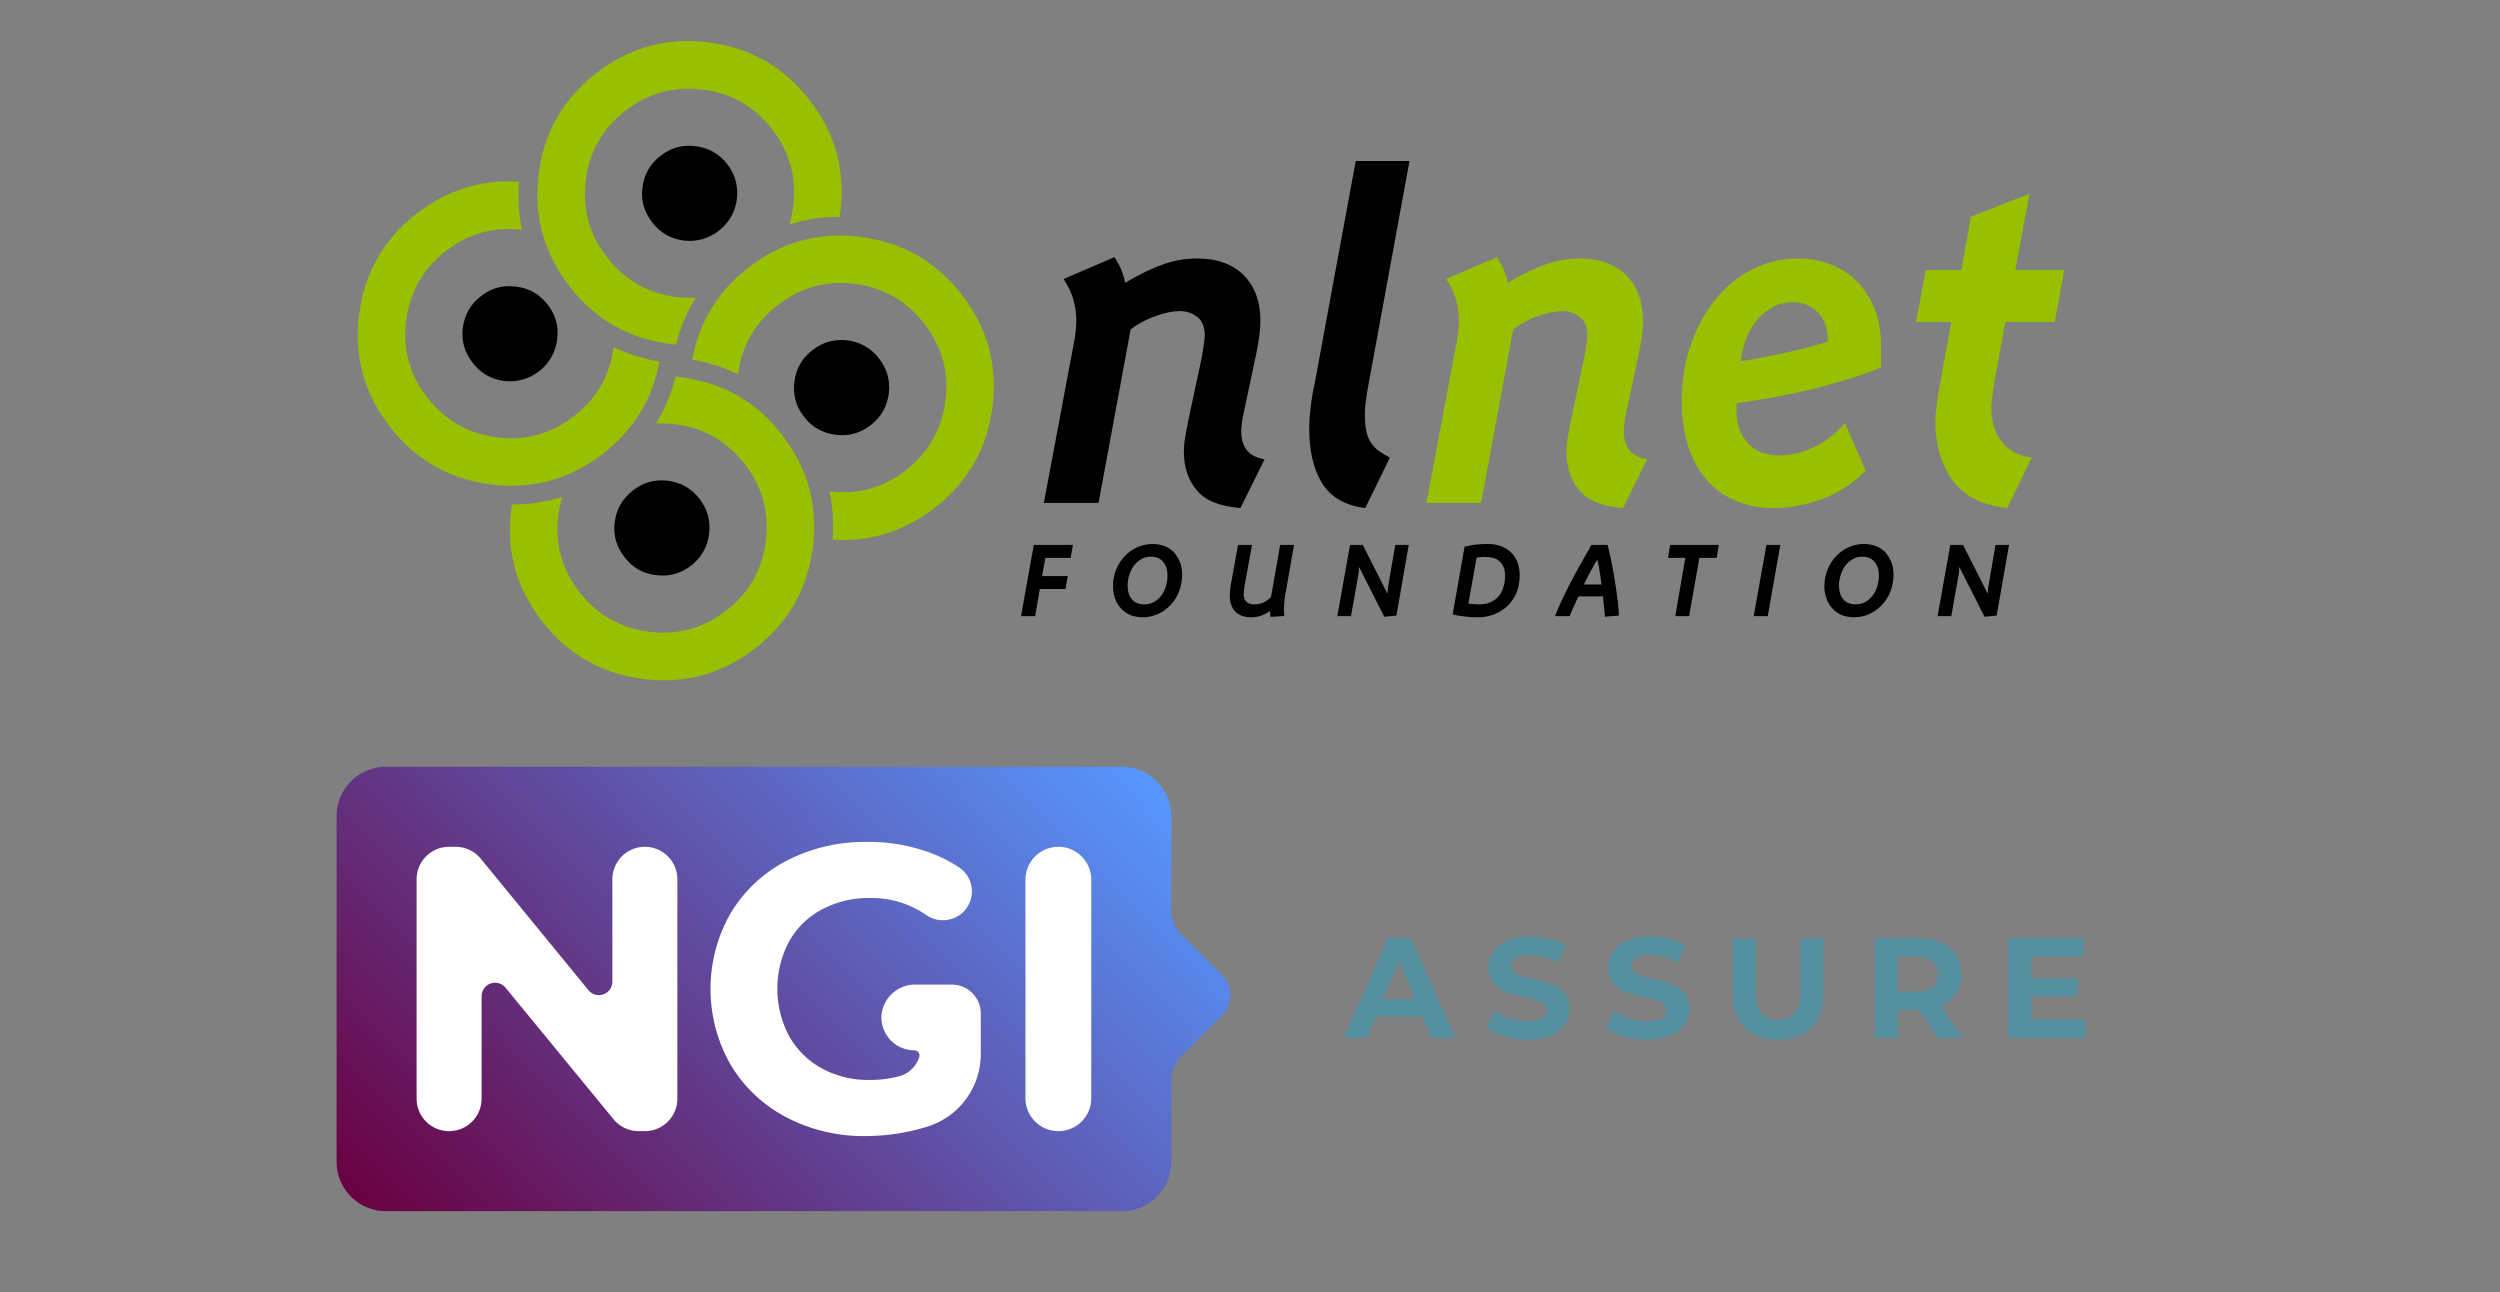 <?xml version="1.0" encoding="UTF-8" standalone="no"?>
<svg
   id="Calque_1"
   data-name="Calque 1"
   viewBox="0 0 657.78 340"
   version="1.1"
   sodipodi:docname="Both.svg"
   width="657.78"
   height="340"
   xml:space="preserve"
   inkscape:version="1.2.1 (9c6d41e410, 2022-07-14)"
   xmlns:inkscape="http://www.inkscape.org/namespaces/inkscape"
   xmlns:sodipodi="http://sodipodi.sourceforge.net/DTD/sodipodi-0.dtd"
   xmlns="http://www.w3.org/2000/svg"
   xmlns:svg="http://www.w3.org/2000/svg"
   xmlns:rdf="http://www.w3.org/1999/02/22-rdf-syntax-ns#"
   xmlns:cc="http://creativecommons.org/ns#"
   xmlns:dc="http://purl.org/dc/elements/1.1/"><rect x="0" y="0" width="657.78" height="340" fill="#808080" stroke="none"/><sodipodi:namedview
     id="namedview34"
     pagecolor="#ffffff"
     bordercolor="#666666"
     borderopacity="1.0"
     inkscape:showpageshadow="2"
     inkscape:pageopacity="0.0"
     inkscape:pagecheckerboard="0"
     inkscape:deskcolor="#d1d1d1"
     showgrid="false"
     inkscape:zoom="0.75696054"
     inkscape:cx="351.40537"
     inkscape:cy="282.04905"
     inkscape:window-width="1916"
     inkscape:window-height="1029"
     inkscape:window-x="0"
     inkscape:window-y="24"
     inkscape:window-maximized="1"
     inkscape:current-layer="Calque_1" /><defs
     id="defs9"><style
       id="style2">.cls-1{fill:url(#Sfumatura_senza_nome_277);}.cls-2{fill:#fff;}.cls-3{fill:#5590a1;}</style><linearGradient
       id="Sfumatura_senza_nome_277"
       x1="365.94"
       y1="183.94"
       x2="132.1"
       y2="411.34"
       gradientUnits="userSpaceOnUse"
       gradientTransform="matrix(0.7,0,0,0.7,33.549,51.988)"><stop
         offset="0"
         stop-color="#5697ff"
         id="stop4" /><stop
         offset="1"
         stop-color="#6a0041"
         id="stop6" /></linearGradient></defs><title
     id="title11">Logo-NGIAssure-tag</title><g
     id="g672"
     transform="translate(-9.395)"><path
       class="cls-1"
       d="m 330.87,256.482 -10.641,-10.585 a 8.934,8.934 0 0 1 -2.644,-6.345 v -24.835 A 13.012,13.012 0 0 0 304.615,201.747 H 110.916 a 13.005,13.005 0 0 0 -12.963,12.97 v 90.98 a 13.005,13.005 0 0 0 12.963,12.97 h 193.685 a 13.005,13.005 0 0 0 12.977,-12.97 v -21.449 a 8.962,8.962 0 0 1 2.623,-6.296 l 10.669,-10.69 a 7.611,7.611 0 0 0 0,-10.78 z"
       id="path13"
       style="fill:url(#Sfumatura_senza_nome_277);stroke-width:0.7" /><path
       class="cls-2"
       d="m 287.86,222.804 v 0 a 8.654,8.654 0 0 1 8.661,8.654 v 57.498 a 8.661,8.661 0 0 1 -8.661,8.661 v 0 a 8.654,8.654 0 0 1 -8.654,-8.661 v -57.498 a 8.654,8.654 0 0 1 8.654,-8.654 z"
       id="path15"
       style="stroke-width:0.7" /><path
       class="cls-2"
       d="m 259.835,259.063 h -9.591 a 8.857,8.857 0 0 0 -8.92,8.052 8.661,8.661 0 0 0 8.64,9.234 v 0 a 1.357,1.357 0 0 1 1.301,1.749 7.625,7.625 0 0 1 -5.331,5.086 30.243,30.243 0 0 1 -7.751,0.965 25.423,25.423 0 0 1 -12.557,-3.05 21.883,21.883 0 0 1 -8.605,-8.493 26.584,26.584 0 0 1 0,-24.905 21.47,21.47 0 0 1 8.654,-8.437 26.43,26.43 0 0 1 12.718,-2.994 25.381,25.381 0 0 1 14.691,4.463 7.695,7.695 0 0 0 9.095,-0.196 7.597,7.597 0 0 0 -0.371,-12.271 37.483,37.483 0 0 0 -6.471,-3.435 46.396,46.396 0 0 0 -17.846,-3.309 44.542,44.542 0 0 0 -21.162,4.967 36.798,36.798 0 0 0 -14.691,13.789 40.156,40.156 0 0 0 0,39.876 37.022,37.022 0 0 0 14.586,13.789 43.773,43.773 0 0 0 20.945,4.967 54.84,54.84 0 0 0 16.139,-2.456 l 0.161,-0.049 a 19.98,19.98 0 0 0 13.978,-19.154 v -10.606 a 7.611,7.611 0 0 0 -7.611,-7.583 z"
       id="path17"
       style="stroke-width:0.7" /><path
       class="cls-2"
       d="m 187.617,231.353 v 57.715 a 8.549,8.549 0 0 1 -8.556,8.549 h -1.623 a 8.549,8.549 0 0 1 -6.611,-3.127 l -28.424,-34.622 a 3.554,3.554 0 0 0 -6.296,2.253 v 26.948 a 8.549,8.549 0 0 1 -8.549,8.549 v 0 a 8.549,8.549 0 0 1 -8.549,-8.549 v -57.715 a 8.549,8.549 0 0 1 8.549,-8.549 h 1.721 a 8.535,8.535 0 0 1 6.618,3.134 l 28.326,34.587 a 3.547,3.547 0 0 0 6.296,-2.246 v -26.927 a 8.556,8.556 0 0 1 8.542,-8.549 v 0 a 8.549,8.549 0 0 1 8.556,8.549 z"
       id="path19"
       style="stroke-width:0.7" /><path
       class="cls-3"
       d="m 383.639,267.458 h -12.194 l -2.323,5.632 h -6.24 l 11.718,-26.29 h 6.009 l 11.753,26.29 h -6.38 z m -1.917,-4.624 -4.197,-10.06 -4.197,10.06 z"
       id="path21"
       style="stroke-width:0.7" /><path
       class="cls-3"
       d="m 405.214,272.698 a 14.041,14.041 0 0 1 -4.673,-2.197 l 2.064,-4.582 a 13.908,13.908 0 0 0 4.016,1.994 15.02,15.02 0 0 0 4.659,0.749 7.402,7.402 0 0 0 3.834,-0.77 2.323,2.323 0 0 0 1.238,-2.043 1.952,1.952 0 0 0 -0.735,-1.56 5.471,5.471 0 0 0 -1.875,-0.993 c -0.763,-0.252 -1.798,-0.525 -3.099,-0.826 a 42.282,42.282 0 0 1 -4.897,-1.399 7.975,7.975 0 0 1 -3.288,-2.295 6.17,6.17 0 0 1 -1.399,-4.197 7.318,7.318 0 0 1 1.238,-4.148 8.304,8.304 0 0 1 3.736,-2.952 15.391,15.391 0 0 1 6.107,-1.084 20.288,20.288 0 0 1 4.897,0.595 14.761,14.761 0 0 1 4.197,1.728 l -1.875,4.624 a 14.691,14.691 0 0 0 -7.29,-2.099 6.8,6.8 0 0 0 -3.771,0.833 2.504,2.504 0 0 0 -1.224,2.176 2.099,2.099 0 0 0 1.399,2.008 21.54,21.54 0 0 0 4.295,1.294 42.674,42.674 0 0 1 4.897,1.399 8.199,8.199 0 0 1 3.288,2.253 6.044,6.044 0 0 1 1.399,4.197 7.171,7.171 0 0 1 -1.259,4.114 8.5,8.5 0 0 1 -3.771,2.952 15.503,15.503 0 0 1 -6.121,1.084 21.4,21.4 0 0 1 -5.988,-0.853 z"
       id="path23"
       style="stroke-width:0.7" /><path
       class="cls-3"
       d="m 436.688,272.698 a 13.992,13.992 0 0 1 -4.68,-2.197 l 2.099,-4.582 a 13.908,13.908 0 0 0 4.016,1.994 15.02,15.02 0 0 0 4.659,0.749 7.395,7.395 0 0 0 3.827,-0.77 2.323,2.323 0 0 0 1.238,-2.043 1.966,1.966 0 0 0 -0.7,-1.56 5.506,5.506 0 0 0 -1.882,-0.993 c -0.763,-0.252 -1.798,-0.525 -3.099,-0.826 a 43.122,43.122 0 0 1 -4.897,-1.399 8.024,8.024 0 0 1 -3.288,-2.295 6.205,6.205 0 0 1 -1.399,-4.197 7.276,7.276 0 0 1 1.245,-4.148 8.304,8.304 0 0 1 3.736,-2.952 15.349,15.349 0 0 1 6.1,-1.084 20.288,20.288 0 0 1 4.897,0.595 14.691,14.691 0 0 1 4.197,1.728 l -1.875,4.624 a 14.642,14.642 0 0 0 -7.283,-2.099 6.807,6.807 0 0 0 -3.778,0.833 2.511,2.511 0 0 0 -1.217,2.176 2.099,2.099 0 0 0 1.399,2.008 21.484,21.484 0 0 0 4.302,1.294 43.122,43.122 0 0 1 4.897,1.399 8.248,8.248 0 0 1 3.288,2.253 6.072,6.072 0 0 1 1.364,4.197 7.22,7.22 0 0 1 -1.252,4.114 8.486,8.486 0 0 1 -3.778,2.952 15.482,15.482 0 0 1 -6.121,1.084 21.351,21.351 0 0 1 -6.016,-0.853 z"
       id="path25"
       style="stroke-width:0.7" /><path
       class="cls-3"
       d="m 468.456,270.431 q -3.141,-3.12 -3.134,-8.906 v -14.691 h 6.079 v 14.467 q 0,7.066 5.862,7.059 a 5.471,5.471 0 0 0 4.351,-1.707 c 1.007,-1.14 1.504,-2.924 1.504,-5.352 v -14.495 h 6.009 v 14.691 q 0,5.793 -3.134,8.906 -3.134,3.113 -8.766,3.113 -5.632,0.028 -8.773,-3.085 z"
       id="path27"
       style="stroke-width:0.7" /><path
       class="cls-3"
       d="m 519.399,273.097 -5.072,-7.325 h -5.597 v 7.325 H 502.651 v -26.29 h 11.375 a 14.691,14.691 0 0 1 6.065,1.161 8.689,8.689 0 0 1 5.352,8.395 8.549,8.549 0 0 1 -5.408,8.297 l 5.897,8.451 z m -1.539,-20.148 a 6.387,6.387 0 0 0 -4.197,-1.182 h -4.96 v 9.157 h 4.96 a 6.345,6.345 0 0 0 4.197,-1.196 4.197,4.197 0 0 0 1.399,-3.386 4.148,4.148 0 0 0 -1.399,-3.393 z"
       id="path29"
       style="stroke-width:0.7" /><path
       class="cls-3"
       d="m 558.114,268.214 v 4.897 h -20.351 v -26.304 h 19.868 v 4.897 h -13.824 v 5.709 h 12.208 v 4.729 h -12.208 v 6.086 z"
       id="path31"
       style="stroke-width:0.7" /></g><g
     id="g660"><g
       id="g631"
       transform="translate(-2.044,-158.981)"><g
         id="g466"
         transform="translate(96.083,169.799)"><g
           id="Layer" /><g
           id="g435"><path
             fill="#98bf00"
             d="m 446.602,73.879 2.5,-13.645 h -12.895 l 3.75,-20.089 -15.445,6.046 -2.5,14.043 h -9.395 l -2.5,13.645 h 9.246 l -3.148,17.293 c -0.149,0.953 -0.399,2.352 -0.649,4.148 -0.25,1.801 -0.402,3.398 -0.402,4.75 0.051,6.246 1.551,11.395 4.5,15.446 2.949,4.144 7.746,6.593 14.445,7.343 l 6.446,-13.293 c -3.45,-0.449 -6.047,-1.8 -7.895,-4.097 -1.851,-2.352 -2.75,-5.301 -2.75,-8.899 0,-0.699 0.102,-1.699 0.25,-3.047 0.149,-1.351 0.301,-2.449 0.449,-3.301 l 3,-16.344 z"
             id="path389" /><path
             fill="#98bf00"
             d="m 310.707,72.332 c 2.398,-0.852 4.5,-1.301 6.25,-1.301 1.898,0 3.496,0.551 4.797,1.649 1.25,1.051 1.848,2.602 1.848,4.75 0,0.598 -0.098,1.5 -0.301,2.75 -0.199,1.148 -0.348,2.199 -0.496,3.098 l -3.602,16.891 c -0.25,1.301 -0.5,2.652 -0.75,4.051 -0.25,1.449 -0.348,2.699 -0.348,3.746 0,4.051 1.098,7.449 3.348,10.148 2.149,2.699 5.996,4.297 11.547,4.746 l 6.348,-12.843 c -2.153,-0.348 -3.7,-1.149 -4.649,-2.399 -1,-1.199 -1.5,-2.898 -1.5,-5.047 0,-0.5 0.051,-1.101 0.149,-1.75 0.05,-0.652 0.152,-1.199 0.199,-1.601 l 3.648,-17.192 c 0.301,-1.449 0.551,-2.898 0.75,-4.348 0.203,-1.399 0.301,-2.801 0.301,-4.149 0,-4.949 -1.449,-8.945 -4.348,-11.894 -2.949,-2.949 -7.046,-4.449 -12.296,-4.449 -3.047,0 -5.946,0.5 -8.793,1.5 -2.801,0.949 -6.2,2.546 -10.149,4.898 -0.148,-0.949 -0.5,-2.102 -1,-3.398 -0.547,-1.25 -1.148,-2.352 -1.797,-3.352 l -13.394,5.75 c 1.148,1.75 2.047,3.598 2.597,5.496 0.5,1.899 0.75,3.699 0.75,5.348 0,0.852 -0.05,1.898 -0.199,3.051 -0.101,1.148 -0.25,2.047 -0.402,2.699 l -7.945,42.332 h 14.394 l 8.445,-45.684 c 2.051,-1.547 4.25,-2.699 6.598,-3.496 z"
             id="path391" /><path
             fill="#98bf00"
             d="m 350.742,80.078 c -1.551,4.598 -2.301,9.496 -2.301,14.645 0,4.496 0.602,8.496 1.75,11.996 1.149,3.496 2.801,6.445 4.899,8.797 2.051,2.398 4.598,4.195 7.547,5.445 2.949,1.25 6.246,1.898 9.847,1.898 4.348,0 8.645,-0.797 12.946,-2.398 4.347,-1.598 8.144,-4.098 11.394,-7.445 l -5.398,-12.497 c -2.5,2.801 -5.25,4.899 -8.297,6.348 -3.051,1.449 -6.098,2.149 -9.098,2.149 -3.496,0 -6.246,-1.098 -8.246,-3.297 -1.949,-2.25 -2.949,-5.051 -2.949,-8.348 v -0.949 c 0,-0.399 0.051,-0.801 0.152,-1.199 2.649,-0.352 5.645,-0.801 8.996,-1.399 3.348,-0.602 6.746,-1.301 10.196,-2.102 3.449,-0.848 6.797,-1.797 10.093,-2.797 3.25,-1 6.149,-2.051 8.598,-3.102 v -5.746 c 0,-3.547 -0.551,-6.746 -1.648,-9.598 -1.149,-2.747 -2.649,-5.149 -4.598,-7.196 -1.949,-2 -4.301,-3.5 -6.949,-4.5 -2.598,-1.047 -5.446,-1.597 -8.496,-1.597 -4.45,0 -8.598,1 -12.344,2.949 -3.801,1.949 -7.047,4.648 -9.695,8.097 -2.75,3.398 -4.848,7.344 -6.399,11.844 z m 21.641,-10.098 c 1.551,-0.848 3.301,-1.246 5.25,-1.246 2.648,0 4.847,0.848 6.594,2.598 1.75,1.699 2.652,4.246 2.652,7.695 -1.449,0.449 -3.152,1 -5.149,1.551 -2.05,0.5 -4.097,1 -6.199,1.449 -2.148,0.449 -4.199,0.898 -6.246,1.301 -2.051,0.348 -3.801,0.648 -5.301,0.898 0.25,-2.098 0.704,-4.098 1.403,-5.949 0.75,-1.848 1.699,-3.496 2.847,-4.898 1.25,-1.398 2.598,-2.547 4.149,-3.398 z"
             fill-rule="evenodd"
             id="path393" /><path
             fill="#000000"
             d="m 404.172,140.453 c 0,-1.25 -0.203,-2.398 -0.602,-3.398 -0.398,-1 -0.949,-1.848 -1.597,-2.598 -0.703,-0.699 -1.5,-1.25 -2.45,-1.601 -0.949,-0.348 -2,-0.547 -3.101,-0.547 -1.449,0 -2.797,0.297 -4.047,0.847 -1.25,0.551 -2.348,1.352 -3.297,2.348 -0.953,1 -1.699,2.152 -2.25,3.5 -0.551,1.352 -0.851,2.801 -0.851,4.398 0,1.25 0.199,2.348 0.601,3.399 0.348,1 0.899,1.851 1.598,2.551 0.652,0.749 1.5,1.296 2.449,1.699 0.949,0.348 2,0.547 3.148,0.547 1.403,0 2.75,-0.297 4,-0.848 1.25,-0.551 2.348,-1.352 3.297,-2.348 0.95,-0.953 1.7,-2.152 2.25,-3.5 0.551,-1.351 0.852,-2.847 0.852,-4.449 z m -13.895,-0.051 c 0.297,-0.898 0.7,-1.699 1.2,-2.398 0.546,-0.699 1.199,-1.25 1.949,-1.699 0.75,-0.449 1.547,-0.649 2.496,-0.649 1.449,0 2.5,0.45 3.25,1.348 0.75,0.852 1.148,2.102 1.148,3.648 0,0.95 -0.148,1.903 -0.449,2.852 -0.25,0.898 -0.648,1.699 -1.199,2.398 -0.551,0.7 -1.199,1.25 -1.949,1.699 -0.75,0.399 -1.598,0.598 -2.5,0.598 -1.45,0 -2.496,-0.449 -3.246,-1.297 -0.75,-0.902 -1.153,-2.101 -1.153,-3.648 0,-0.949 0.153,-1.902 0.453,-2.852 z"
             fill-rule="evenodd"
             id="path395" /><path
             fill="#000000"
             d="m 434.559,132.559 h -3.551 l -1.899,11.043 c -0.05,0.152 -0.097,0.402 -0.097,0.75 0,0.351 0,0.601 0,0.851 h -0.153 l -6.394,-12.644 h -3.352 l -3.347,18.742 h 3.597 l 2,-11.297 c 0.051,-0.148 0.051,-0.398 0.051,-0.648 0,-0.25 0,-0.551 0,-0.852 h 0.149 l 6.546,12.945 3.2,-0.3 z"
             id="path397" /><path
             fill="#000000"
             d="m 374.383,132.559 h -3.649 l -3.347,18.742 h 3.695 z"
             id="path399" /><path
             fill="#000000"
             d="m 328.949,132.559 h -4.246 c -0.801,1.347 -1.652,2.898 -2.601,4.547 -0.95,1.648 -1.848,3.347 -2.747,5.046 -0.902,1.7 -1.699,3.348 -2.449,4.95 -0.75,1.597 -1.351,2.999 -1.801,4.199 h 3.848 c 0.152,-0.352 0.301,-0.801 0.5,-1.25 0.199,-0.449 0.402,-0.949 0.652,-1.399 0.2,-0.453 0.399,-0.902 0.598,-1.351 0.199,-0.449 0.399,-0.848 0.551,-1.199 h 6.496 c 0.051,0.449 0.051,0.898 0.102,1.398 l 0.148,1.449 c 0.051,0.449 0.102,0.903 0.152,1.352 0.047,0.449 0.047,0.797 0.047,1.148 l 3.699,-0.3 c 0,-0.7 -0.05,-1.501 -0.148,-2.45 -0.051,-0.949 -0.199,-1.949 -0.352,-2.996 -0.148,-1.051 -0.3,-2.199 -0.5,-3.352 -0.148,-1.148 -0.347,-2.296 -0.597,-3.445 -0.199,-1.152 -0.403,-2.25 -0.653,-3.351 -0.25,-1.047 -0.449,-2.047 -0.699,-2.996 z m -2.347,5.547 c 0.101,0.55 0.199,1.148 0.3,1.796 0.098,0.602 0.2,1.204 0.25,1.75 0.098,0.551 0.149,0.949 0.2,1.301 h -4.649 c 0.25,-0.449 0.5,-0.949 0.75,-1.5 0.301,-0.551 0.598,-1.148 0.899,-1.75 0.351,-0.597 0.648,-1.148 0.949,-1.699 0.301,-0.551 0.551,-1.047 0.801,-1.398 h 0.199 c 0.101,0.398 0.199,0.898 0.301,1.5 z"
             fill-rule="evenodd"
             id="path401" /><path
             fill="#000000"
             d="m 357.641,135.957 0.547,-3.398 h -12.793 l -0.551,3.398 h 4.547 l -2.649,15.344 h 3.649 l 2.699,-15.344 z"
             id="path403" /><path
             fill="#000000"
             d="m 297.465,132.309 c -1.051,0 -2.102,0.047 -3.153,0.148 -1.046,0.149 -2.046,0.301 -2.996,0.551 l -3.148,17.844 c 0.949,0.246 2.047,0.398 3.246,0.547 1.152,0.152 2.25,0.199 3.301,0.199 1.547,0 2.949,-0.25 4.297,-0.746 1.351,-0.551 2.55,-1.25 3.55,-2.2 0.997,-0.953 1.797,-2.101 2.399,-3.449 0.547,-1.351 0.848,-2.898 0.848,-4.597 0,-1.352 -0.2,-2.5 -0.598,-3.551 -0.449,-1.051 -1,-1.899 -1.75,-2.598 -0.75,-0.699 -1.649,-1.25 -2.649,-1.601 -1.05,-0.348 -2.148,-0.547 -3.347,-0.547 z m -0.801,3.398 c 0.75,0 1.449,0.098 2.098,0.25 0.652,0.149 1.199,0.449 1.648,0.848 0.5,0.398 0.902,0.898 1.152,1.551 0.25,0.597 0.399,1.347 0.399,2.296 0,1.2 -0.149,2.25 -0.5,3.2 -0.301,0.949 -0.75,1.75 -1.348,2.398 -0.601,0.652 -1.301,1.102 -2.152,1.449 -0.848,0.352 -1.746,0.5 -2.797,0.5 -0.449,0 -0.898,0 -1.449,-0.047 -0.551,-0.05 -1.051,-0.101 -1.399,-0.152 l 2.149,-12.094 c 0.301,-0.05 0.699,-0.101 1.148,-0.152 0.449,-0.047 0.801,-0.047 1.051,-0.047 z"
             fill-rule="evenodd"
             id="path405" /><path
             fill="#000000"
             d="m 185.809,62.586 c 1.148,1.75 2.046,3.598 2.597,5.496 0.5,1.899 0.75,3.699 0.75,5.348 0,0.852 -0.051,1.898 -0.199,3.051 -0.102,1.148 -0.25,2.047 -0.402,2.699 l -7.946,42.332 h 14.395 l 8.445,-45.684 c 2.051,-1.547 4.25,-2.699 6.598,-3.496 2.398,-0.852 4.5,-1.301 6.25,-1.301 1.898,0 3.496,0.551 4.797,1.649 1.25,1.051 1.847,2.602 1.847,4.75 0,0.598 -0.097,1.5 -0.296,2.75 -0.204,1.148 -0.352,2.199 -0.5,3.098 l -3.602,16.891 c -0.25,1.301 -0.5,2.652 -0.75,4.051 -0.246,1.449 -0.348,2.699 -0.348,3.746 0,4.051 1.098,7.449 3.348,10.148 2.148,2.699 6,4.297 11.547,4.746 l 6.348,-12.843 c -2.149,-0.348 -3.7,-1.149 -4.649,-2.399 -1,-1.199 -1.5,-2.898 -1.5,-5.047 0,-0.5 0.051,-1.101 0.149,-1.75 0.05,-0.652 0.152,-1.199 0.203,-1.601 l 3.648,-17.192 c 0.297,-1.449 0.547,-2.898 0.746,-4.348 0.203,-1.399 0.301,-2.801 0.301,-4.149 0,-4.949 -1.449,-8.945 -4.348,-11.894 -2.949,-2.949 -7.047,-4.449 -12.293,-4.449 -3.05,0 -5.949,0.5 -8.797,1.5 -2.8,0.949 -6.199,2.546 -10.148,4.898 -0.148,-0.949 -0.5,-2.102 -1,-3.398 -0.547,-1.25 -1.148,-2.352 -1.797,-3.352 z"
             id="path407" /><path
             fill="#000000"
             d="m 276.82,31.547 h -14.144 l -10.793,58.476 c -0.453,1.949 -0.801,4 -1.051,6.149 -0.25,2.098 -0.398,4.047 -0.398,5.847 0,5.797 1.097,10.547 3.347,14.243 2.25,3.699 6.047,5.898 11.395,6.597 l 6.496,-13.293 c -1.047,-0.5 -1.949,-1.05 -2.797,-1.648 -0.852,-0.551 -1.551,-1.301 -2.102,-2.149 -0.597,-0.851 -1.046,-1.851 -1.296,-3.05 -0.25,-1.2 -0.403,-2.7 -0.403,-4.449 0,-0.848 0.051,-1.797 0.153,-2.797 0.148,-1.051 0.3,-2.102 0.449,-3.199 z"
             id="path409" /><path
             fill="#000000"
             d="m 246.434,132.559 h -3.649 l -2.398,13.691 c -0.5,0.551 -1.102,1 -1.852,1.402 -0.75,0.348 -1.547,0.547 -2.449,0.547 -0.898,0 -1.598,-0.199 -2.098,-0.598 -0.55,-0.449 -0.8,-1.148 -0.8,-2.199 0,-0.199 0.05,-0.5 0.101,-0.898 0.051,-0.352 0.051,-0.703 0.098,-1 l 2,-10.945 h -3.699 l -1.95,10.894 c -0.047,0.449 -0.097,0.899 -0.148,1.348 -0.051,0.449 -0.051,0.801 -0.051,1.152 0,1 0.152,1.848 0.449,2.598 0.301,0.75 0.703,1.301 1.203,1.75 0.547,0.449 1.149,0.797 1.797,1 0.7,0.199 1.399,0.297 2.149,0.297 1.851,0 3.5,-0.547 5,-1.7 0,0.25 0,0.551 0.051,0.852 0,0.25 0,0.5 0.046,0.75 l 3.649,-0.25 c -0.047,-0.25 -0.047,-0.5 -0.047,-0.801 -0.051,-0.25 -0.051,-0.551 -0.051,-0.898 0,-0.602 0.051,-1.25 0.098,-1.899 0.051,-0.699 0.101,-1.351 0.25,-1.949 z"
             id="path411" /><path
             fill="#000000"
             d="m 276.621,132.559 h -3.547 l -1.902,11.043 c -0.047,0.152 -0.098,0.402 -0.098,0.75 0,0.351 0,0.601 0,0.851 h -0.152 l -6.395,-12.644 h -3.351 l -3.348,18.742 h 3.598 l 2,-11.297 c 0.051,-0.148 0.051,-0.398 0.051,-0.648 0,-0.25 0,-0.551 0,-0.852 h 0.148 l 6.551,12.945 3.195,-0.3 z"
             id="path413" /><path
             fill="#000000"
             d="m 214.797,134.457 c -0.699,-0.699 -1.5,-1.25 -2.449,-1.601 -0.95,-0.348 -2,-0.547 -3.098,-0.547 -1.449,0 -2.801,0.297 -4.051,0.847 -1.25,0.551 -2.347,1.352 -3.297,2.348 -0.949,1 -1.699,2.152 -2.25,3.5 -0.55,1.352 -0.851,2.801 -0.851,4.398 0,1.25 0.203,2.348 0.601,3.399 0.352,1 0.899,1.851 1.598,2.551 0.652,0.749 1.5,1.296 2.449,1.699 0.949,0.348 2,0.547 3.149,0.547 1.402,0 2.75,-0.297 4,-0.848 1.25,-0.551 2.347,-1.352 3.297,-2.348 0.953,-0.953 1.703,-2.152 2.25,-3.5 0.55,-1.351 0.851,-2.847 0.851,-4.449 0,-1.25 -0.199,-2.398 -0.601,-3.398 -0.399,-1 -0.95,-1.848 -1.598,-2.598 z m -10.496,3.547 c 0.551,-0.699 1.199,-1.25 1.949,-1.699 0.75,-0.449 1.551,-0.649 2.5,-0.649 1.449,0 2.496,0.45 3.246,1.348 0.75,0.852 1.152,2.102 1.152,3.648 0,0.95 -0.152,1.903 -0.453,2.852 -0.25,0.898 -0.648,1.699 -1.199,2.398 -0.547,0.7 -1.199,1.25 -1.949,1.699 -0.75,0.399 -1.598,0.598 -2.496,0.598 -1.449,0 -2.5,-0.449 -3.25,-1.297 -0.75,-0.902 -1.149,-2.101 -1.149,-3.648 0,-0.949 0.149,-1.902 0.45,-2.852 0.3,-0.898 0.699,-1.699 1.199,-2.398 z"
             fill-rule="evenodd"
             id="path415" /><path
             fill="#000000"
             d="m 188.258,132.559 h -10.297 l -3.348,18.742 h 3.699 l 1.247,-7.149 h 6.75 l 0.597,-3.398 h -6.746 l 0.848,-4.797 h 6.648 z"
             id="path417" /><path
             fill="#98bf00"
             d="M 127.082,44.891 C 128.43,33.945 125.684,24.102 118.883,15.402 112.086,6.707 103.191,1.66 92.246,0.309 81.301,-1.039 71.453,1.711 62.758,8.508 c -8.047,6.246 -12.945,14.293 -14.695,24.14 -0.148,0.848 -0.301,1.649 -0.398,2.497 -0.102,0.851 -0.152,1.652 -0.199,2.449 -0.351,4.597 0.098,8.996 1.297,13.195 1.352,4.899 3.699,9.496 7.098,13.844 3.398,4.348 7.297,7.75 11.746,10.297 3.746,2.148 7.894,3.598 12.445,4.398 0.801,0.148 1.598,0.25 2.449,0.399 0.449,0.051 0.898,0.102 1.348,0.152 1.101,-4.449 2.801,-8.598 5.148,-12.348 -1.551,0.051 -3.148,0 -4.746,-0.148 -0.102,-0.051 -0.152,-0.051 -0.203,-0.051 -1.848,-0.25 -3.648,-0.598 -5.297,-1.148 -5.148,-1.649 -9.496,-4.7 -13.043,-9.246 -3.551,-4.547 -5.449,-9.497 -5.801,-14.895 -0.098,-1.75 -0.047,-3.5 0.203,-5.348 0,-0.05 0,-0.148 0,-0.199 0.949,-7.449 4.398,-13.496 10.344,-18.144 6,-4.649 12.746,-6.547 20.293,-5.598 7.547,0.902 13.645,4.348 18.293,10.348 4.649,5.996 6.547,12.742 5.649,20.293 -0.25,1.699 -0.551,3.296 -1,4.847 4.199,-1.351 8.593,-2.051 13.195,-2 0.047,-0.449 0.148,-0.898 0.199,-1.351 z"
             id="path419" /><path
             fill="#98bf00"
             d="m 132.328,51.488 c -0.848,-0.097 -1.648,-0.199 -2.5,-0.25 -4.598,-0.297 -8.996,0.153 -13.191,1.301 -4.899,1.348 -9.496,3.75 -13.848,7.149 -4.348,3.347 -7.746,7.246 -10.242,11.695 -2.152,3.746 -3.602,7.894 -4.449,12.445 4.348,0.746 8.348,1.996 12.043,3.848 0.25,-1.801 0.601,-3.5 1.101,-5.098 1.649,-5.148 4.699,-9.496 9.246,-13.047 4.547,-3.547 9.496,-5.496 14.946,-5.847 1.746,-0.098 3.496,-0.051 5.347,0.199 0.047,0 0.098,0 0.149,0 7.445,0.953 13.496,4.449 18.144,10.398 4.696,5.945 6.594,12.695 5.645,20.242 -0.949,7.547 -4.399,13.645 -10.344,18.34 -5.949,4.649 -12.695,6.5 -20.145,5.598 0.852,4.051 1.102,8.297 0.801,12.695 9.946,0.653 18.942,-2.199 26.989,-8.445 8.699,-6.797 13.746,-15.695 15.093,-26.641 1.352,-10.945 -1.398,-20.789 -8.195,-29.488 -6.297,-8.047 -14.344,-12.945 -24.141,-14.691 -0.847,-0.153 -1.648,-0.301 -2.449,-0.403 z"
             id="path421" /><path
             fill="#000000"
             d="m 128.93,78.727 c -3.45,-0.399 -6.496,0.453 -9.246,2.602 -2.75,2.148 -4.297,4.899 -4.7,8.297 -0.449,3.449 0.403,6.496 2.551,9.246 2.149,2.75 4.899,4.297 8.348,4.699 3.398,0.449 6.445,-0.402 9.195,-2.551 2.75,-2.148 4.297,-4.898 4.746,-8.347 0.403,-3.398 -0.449,-6.445 -2.597,-9.195 -2.149,-2.75 -4.899,-4.297 -8.297,-4.75 z"
             id="path423" /><path
             fill="#98bf00"
             d="M 12.828,73.629 C 13.777,66.082 17.227,59.938 23.223,55.289 29.172,50.641 35.867,48.742 43.316,49.691 42.465,45.641 42.164,41.395 42.516,36.996 32.57,36.344 23.574,39.145 15.527,45.441 6.777,52.238 1.781,61.137 0.434,72.082 -0.918,83.027 1.781,92.824 8.629,101.57 c 6.246,8.047 14.293,12.946 24.141,14.692 0.801,0.152 1.598,0.25 2.449,0.402 0.848,0.098 1.648,0.199 2.5,0.25 4.598,0.301 8.996,-0.152 13.191,-1.301 4.848,-1.398 9.496,-3.797 13.848,-7.148 4.297,-3.399 7.695,-7.297 10.246,-11.695 2.148,-3.746 3.598,-7.894 4.445,-12.441 -4.348,-0.75 -8.344,-2.051 -12.043,-3.852 -0.25,1.75 -0.602,3.449 -1.101,5.098 -1.649,5.149 -4.699,9.496 -9.246,13.047 -4.547,3.547 -9.496,5.496 -14.895,5.848 -1.75,0.097 -3.547,0.05 -5.399,-0.2 -0.047,0 -0.098,0 -0.148,-0.05 C 29.172,103.269 23.121,99.82 18.473,93.871 13.777,87.875 11.879,81.129 12.828,73.629 Z"
             id="path425" /><path
             fill="#000000"
             d="m 32.469,67.133 c -2.75,2.098 -4.297,4.898 -4.746,8.348 -0.402,3.348 0.449,6.398 2.598,9.145 2.098,2.75 4.848,4.348 8.297,4.801 3.449,0.348 6.496,-0.5 9.246,-2.602 2.699,-2.148 4.246,-4.945 4.699,-8.297 0.449,-3.449 -0.402,-6.547 -2.551,-9.246 -2.148,-2.746 -4.898,-4.297 -8.348,-4.695 -3.449,-0.453 -6.496,0.398 -9.195,2.547 z"
             id="path427" /><path
             fill="#000000"
             d="m 97.293,32.348 c -2.148,-2.75 -4.949,-4.301 -8.348,-4.7 -3.449,-0.449 -6.496,0.399 -9.195,2.551 -2.75,2.098 -4.348,4.899 -4.746,8.344 -0.453,3.398 0.449,6.449 2.598,9.199 2.098,2.699 4.848,4.297 8.297,4.746 3.398,0.352 6.445,-0.5 9.195,-2.597 2.75,-2.149 4.297,-4.95 4.75,-8.297 0.398,-3.449 -0.453,-6.547 -2.551,-9.246 z"
             id="path429" /><path
             fill="#98bf00"
             d="m 85.047,88.426 c -0.449,-0.051 -0.898,-0.102 -1.348,-0.152 -1.101,4.449 -2.801,8.598 -5.148,12.348 1.551,-0.102 3.148,-0.051 4.797,0.148 0.051,0 0.102,0 0.152,0.051 1.848,0.199 3.598,0.551 5.297,1.098 5.148,1.652 9.496,4.75 13.043,9.297 3.551,4.5 5.449,9.445 5.801,14.894 0.097,1.75 0.047,3.5 -0.203,5.348 0,0.051 0,0.102 0,0.199 -0.95,7.45 -4.399,13.496 -10.344,18.145 -6,4.648 -12.746,6.547 -20.293,5.597 -7.547,-0.949 -13.645,-4.398 -18.293,-10.347 -4.699,-5.996 -6.598,-12.742 -5.648,-20.289 0.203,-1.7 0.551,-3.301 1.051,-4.852 -4.246,1.352 -8.645,2 -13.246,2 -0.047,0.449 -0.148,0.902 -0.199,1.352 -1.348,10.945 1.352,20.742 8.199,29.488 6.797,8.695 15.691,13.742 26.637,15.094 10.945,1.347 20.742,-1.399 29.488,-8.199 8.047,-6.297 12.945,-14.344 14.695,-24.188 0.149,-0.801 0.25,-1.601 0.399,-2.449 0.051,-0.852 0.152,-1.649 0.199,-2.449 0.301,-4.649 -0.148,-9.047 -1.297,-13.196 -1.351,-4.898 -3.75,-9.496 -7.097,-13.844 -3.399,-4.347 -7.297,-7.796 -11.696,-10.296 -3.797,-2.148 -7.945,-3.598 -12.496,-4.399 -0.797,-0.148 -1.598,-0.301 -2.449,-0.398 z"
             id="path431" /><path
             fill="#000000"
             d="m 89.996,120.41 c -2.148,-2.746 -4.898,-4.297 -8.348,-4.746 -3.449,-0.398 -6.496,0.449 -9.195,2.598 -2.75,2.148 -4.297,4.898 -4.75,8.297 -0.449,3.449 0.453,6.5 2.602,9.246 2.098,2.75 4.848,4.301 8.297,4.699 3.449,0.449 6.496,-0.398 9.246,-2.551 2.699,-2.148 4.246,-4.894 4.699,-8.344 0.398,-3.398 -0.453,-6.449 -2.551,-9.199 z"
             id="path433" /></g></g></g></g></svg>
